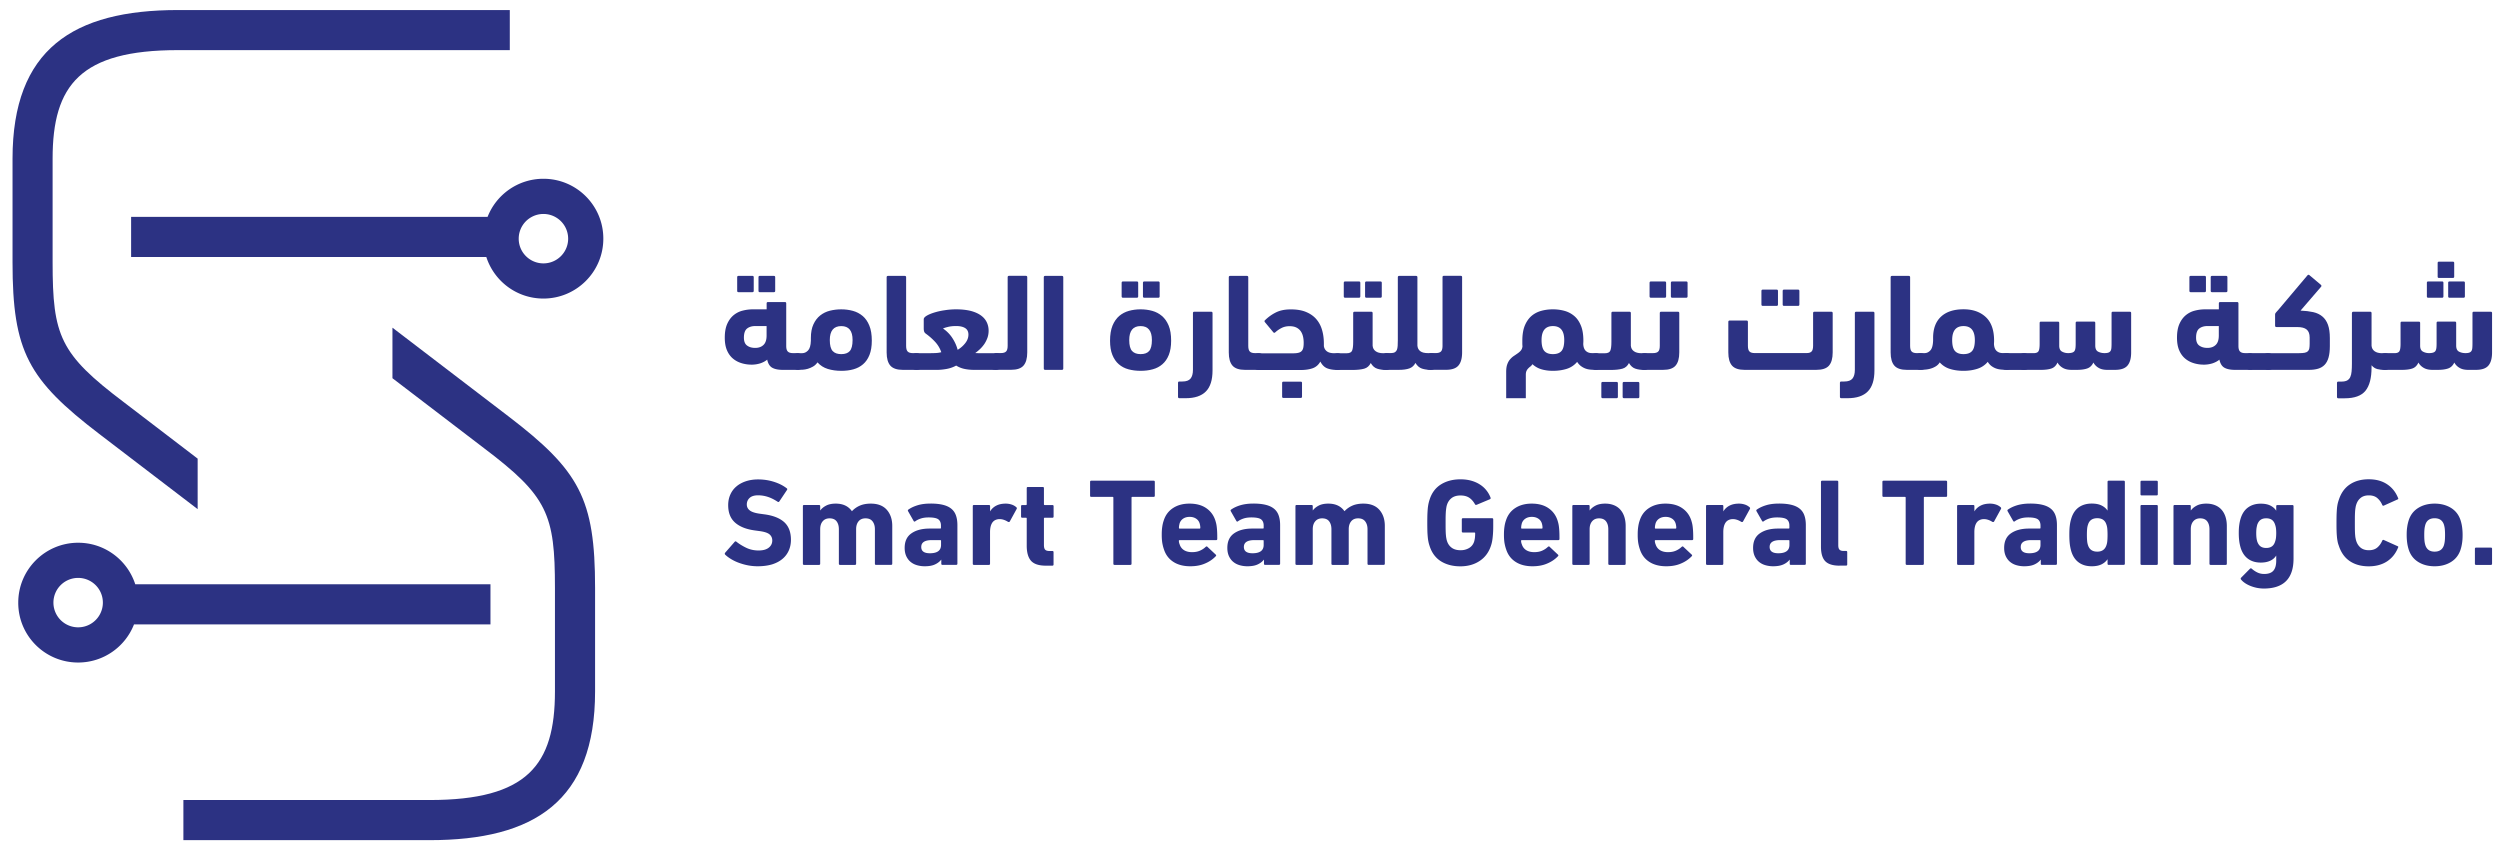 <svg xmlns="http://www.w3.org/2000/svg" width="494" height="168" fill="none"><path fill="#2C3283" fill-rule="evenodd" d="M107.387 35.325c-5.02 0-9.32 3.12-11.04 7.53h-70.44v7.93h70.19c1.54 4.76 6 8.21 11.28 8.21 6.53 0 11.84-5.3 11.84-11.83.01-6.55-5.3-11.84-11.83-11.84m0 16.72c-2.71 0-4.89-2.19-4.89-4.88a4.884 4.884 0 1 1 9.77 0c0 2.69-2.19 4.88-4.88 4.88M15.437 130.915c5.02 0 9.32-3.12 11.04-7.53h70.44v-7.93h-70.19c-1.54-4.76-6-8.21-11.28-8.21-6.53 0-11.84 5.3-11.84 11.83-.02 6.55 5.29 11.84 11.83 11.84m0-16.72c2.71 0 4.89 2.19 4.89 4.88a4.884 4.884 0 1 1-9.77 0 4.88 4.88 0 0 1 4.88-4.88" clip-rule="evenodd"/><path fill="#2C3283" fill-rule="evenodd" d="m77.557 64.755 22.87 17.48c14.06 10.75 17.16 16.28 17.16 33.93v20.48c0 21.63-11.98 29.37-32.7 29.37h-48.65v-7.93h48.65c19.29 0 24.77-6.91 24.77-21.44v-20.48c0-14.53-1.43-18.1-14.05-27.63l-18.06-13.8v-9.98zM39.057 100.605l-19.42-14.84c-14.06-10.75-17.16-16.28-17.16-33.93v-20.48c0-21.63 11.98-29.37 32.69-29.37h65.57v7.92h-65.57c-19.29 0-24.77 6.91-24.77 21.44v20.48c0 14.53 1.43 18.1 14.05 27.63l14.61 11.17z" clip-rule="evenodd"/><path fill="#2C3283" d="M151.488 61.125v-1.17q0-.27.27-.27h3.33q.27 0 .27.27v8.38c0 .55.1.92.32 1.13.21.21.54.31 1 .31h.85c.731 0 1.091.56 1.091 1.67 0 .64-.09 1.07-.26 1.3s-.45.34-.831.34h-2.84c-.89 0-1.59-.14-2.09-.42s-.83-.81-1-1.6c-.4.33-.87.57-1.39.74-.53.16-1.08.25-1.67.25-.71 0-1.391-.1-2.031-.3q-.975-.3-1.71-.93c-.49-.42-.88-.97-1.16-1.64q-.42-1.005-.42-2.46c0-1.09.16-2 .48-2.72s.74-1.29 1.26-1.72a4.5 4.5 0 0 1 1.78-.9c.66-.17 1.341-.26 2.031-.26zm-5.551-3.39q-.27 0-.27-.27v-2.68q0-.27.27-.27h2.731q.27 0 .27.27v2.68q0 .27-.27.27zm3.281 11.01c.69 0 1.24-.19 1.65-.59.41-.39.61-1.01.61-1.84v-1.89h-2.18c-.69 0-1.25.16-1.67.49q-.631.495-.631 1.8c0 .75.21 1.27.631 1.57.42.31.95.46 1.59.46m.93-11.01q-.27 0-.27-.27v-2.68q0-.27.27-.27h2.76q.27 0 .27.27v2.68q0 .27-.27.27z"/><path fill="#2C3283" d="M166.239 73.275c-.97 0-1.85-.12-2.66-.37s-1.49-.68-2.04-1.3c-.26.36-.55.64-.89.83s-.68.34-1.02.44c-.35.1-.68.16-1.01.18q-.495.03-.871.03c-.36 0-.64-.12-.82-.35q-.27-.36-.27-1.26c0-.64.09-1.08.26-1.32.17-.25.45-.37.83-.37h.791c.4 0 .77-.17 1.12-.52.34-.35.54-.99.57-1.94v-.55q0-1.605.51-2.7c.34-.73.78-1.31 1.34-1.75s1.19-.75 1.91-.93q1.08-.27 2.25-.27c.8 0 1.56.1 2.291.3s1.37.54 1.93 1.01 1 1.11 1.32 1.9c.33.79.49 1.79.49 2.99 0 1.11-.16 2.05-.46 2.81-.31.77-.73 1.38-1.27 1.84-.54.47-1.18.8-1.91 1-.741.21-1.541.3-2.391.3m0-8.84c-1.51 0-2.27.92-2.27 2.76 0 1.04.19 1.76.57 2.17s.94.61 1.69.61c.77 0 1.33-.2 1.69-.61.361-.41.551-1.13.551-2.17.01-1.84-.741-2.76-2.231-2.76M175.2 54.785q0-.27.27-.27h3.31q.27 0 .27.27v13.55c0 .55.1.92.31 1.13s.54.31 1 .31h.74c.36 0 .64.13.82.4.18.26.27.71.27 1.33 0 .65-.09 1.08-.26 1.28s-.45.3-.83.3h-2.7c-1.15 0-1.97-.28-2.46-.83-.49-.56-.74-1.42-.74-2.61z"/><path fill="#2C3283" d="M188.932 61.125c1.11 0 2.07.11 2.88.31.81.21 1.48.51 2.01.89s.91.83 1.16 1.35.37 1.08.37 1.68c0 .49-.08.96-.23 1.39-.16.44-.36.84-.61 1.22-.26.37-.54.71-.86 1.01s-.63.56-.94.78c.2.02.4.03.61.03h3.51c.36 0 .63.12.79.37.17.25.25.66.25 1.24 0 .67-.1 1.12-.29 1.35s-.44.34-.75.34h-4.34c-.66 0-1.28-.06-1.87-.18s-1.15-.34-1.68-.67c-.601.33-1.241.55-1.911.67q-1.02.18-1.8.18h-4.12c-.36 0-.63-.1-.79-.3-.17-.2-.25-.63-.25-1.28 0-.51.07-.92.2-1.24.14-.32.42-.48.83-.48h2.87c.31 0 .64-.01 1-.03.35-.02.7-.07 1.03-.16-.26-.77-.67-1.45-1.23-2.06-.57-.61-1.19-1.15-1.86-1.63a.78.78 0 0 1-.3-.4c-.05-.15-.08-.37-.08-.64v-1.77c0-.24.19-.47.57-.7s.88-.44 1.49-.63 1.3-.35 2.06-.46c.75-.12 1.52-.18 2.281-.18m.3 8c.6-.36 1.11-.81 1.52-1.34s.61-1.08.61-1.67-.22-1.01-.64-1.28-1.02-.41-1.79-.41c-.621 0-1.171.06-1.641.18s-.79.22-.95.31c.75.51 1.37 1.14 1.86 1.9.491.76.831 1.53 1.031 2.31"/><path fill="#2C3283" d="M196.832 73.085c-.36 0-.64-.06-.82-.19s-.27-.38-.27-.77c0-.22.02-.46.07-.74.05-.27.11-.53.19-.77q.12-.36.33-.6c.14-.16.31-.25.51-.25h.96c.45 0 .79-.1 1-.31s.31-.59.31-1.13v-13.55q0-.27.27-.27h3.33q.27 0 .27.27v14.86c0 1.18-.25 2.05-.74 2.61s-1.31.83-2.46.83h-2.95zM210.103 72.815q0 .27-.27.27h-3.31q-.27 0-.27-.27v-18.03q0-.27.27-.27h3.31q.27 0 .27.27zM225.375 73.275c-.86 0-1.65-.1-2.39-.3s-1.37-.53-1.91-1c-.54-.46-.96-1.08-1.27-1.84s-.461-1.7-.461-2.81c0-1.2.17-2.2.491-2.99.33-.79.77-1.42 1.32-1.9.56-.47 1.2-.81 1.93-1.01s1.49-.3 2.29-.3 1.57.1 2.3.3 1.37.54 1.92 1.01c.561.47 1.001 1.11 1.331 1.9s.49 1.79.49 2.99c0 1.11-.16 2.05-.46 2.81-.31.77-.73 1.38-1.271 1.84-.54.47-1.17.8-1.91 1-.75.21-1.54.3-2.4.3m-3.47-14.44q-.27 0-.27-.27v-2.68q0-.27.27-.27h2.73q.27 0 .27.27v2.68q0 .27-.27.27zm3.47 5.6c-1.49 0-2.24.92-2.24 2.76 0 1.04.19 1.76.57 2.17s.94.61 1.67.61c.77 0 1.33-.2 1.69-.61s.55-1.13.55-2.17c0-1.84-.75-2.76-2.24-2.76m.74-5.6q-.27 0-.27-.27v-2.68q0-.27.27-.27h2.76q.27 0 .27.27v2.68q0 .27-.27.27zM233.046 78.685q-.27 0-.27-.27v-2.76q0-.27.27-.27h.6c.75 0 1.28-.19 1.6-.57s.48-.97.48-1.75v-11.2q0-.27.27-.27h3.33q.27 0 .27.27v11.33c0 1.88-.43 3.26-1.31 4.15-.87.89-2.2 1.34-3.99 1.34zM242.807 54.785q0-.27.27-.27h3.31q.27 0 .27.27v13.55c0 .55.1.92.31 1.13s.54.31 1 .31h.74c.36 0 .64.13.82.4.18.26.27.71.27 1.33 0 .65-.09 1.08-.26 1.28s-.45.3-.83.3h-2.7c-1.15 0-1.97-.28-2.46-.83-.49-.56-.74-1.42-.74-2.61z"/><path fill="#2C3283" d="M249.927 63.315a8.4 8.4 0 0 1 2.171-1.57c.81-.41 1.8-.61 2.96-.61 1.2 0 2.22.17 3.04.52.83.35 1.5.82 2.02 1.43.521.61.901 1.33 1.131 2.16.24.83.35 1.72.35 2.69v.44c.06.44.25.78.59 1.04s.82.38 1.46.38h.63c.36 0 .64.13.82.38.18.26.27.67.27 1.26 0 1.11-.36 1.67-1.09 1.67-.77 0-1.43-.1-1.99-.31s-1.03-.66-1.39-1.35c-.36.66-.881 1.1-1.541 1.33-.67.23-1.45.34-2.36.34h-8.301c-.36 0-.64-.12-.82-.37s-.27-.66-.27-1.24.08-1.01.25-1.28.45-.41.85-.41h6.771c.44 0 .79-.03 1.07-.1.27-.06.49-.17.64-.33.16-.15.26-.36.33-.63.06-.26.09-.6.09-1 0-.45-.04-.88-.14-1.28-.09-.4-.25-.75-.46-1.05a2.3 2.3 0 0 0-.86-.71c-.35-.17-.8-.26-1.32-.26-.58 0-1.1.11-1.56.34s-.87.51-1.26.86c-.13.13-.26.14-.38.03l-1.611-1.94c-.17-.19-.2-.33-.09-.43m3.691 15.32q-.27 0-.27-.27v-2.68q0-.27.27-.27h3.39q.27 0 .27.27v2.68q0 .27-.27.27z"/><path fill="#2C3283" d="M267.389 61.865q0-.27.27-.27h3.301q.27 0 .27.27v6.45c.04.46.23.82.59 1.08.35.26.85.4 1.49.4h.63c.36 0 .64.13.82.38.18.26.27.67.27 1.26 0 1.11-.36 1.67-1.09 1.67-.69 0-1.29-.08-1.8-.25-.51-.16-.94-.54-1.28-1.12-.29.58-.721.96-1.301 1.12-.57.16-1.36.25-2.36.25h-2.81c-.36 0-.64-.11-.82-.34s-.27-.65-.27-1.27.09-1.06.26-1.31c.17-.26.45-.38.83-.38h1.69c.58 0 .95-.17 1.09-.51.15-.34.22-.91.22-1.73zm-1.59-3.03q-.27 0-.27-.27v-2.68q0-.27.27-.27h2.73q.27 0 .27.27v2.68q0 .27-.27.27zm4.21 0q-.27 0-.27-.27v-2.68q0-.27.27-.27h2.761q.27 0 .27.27v2.68q0 .27-.27.27z"/><path fill="#2C3283" d="M276.21 54.785q0-.27.27-.27h3.33q.27 0 .27.27v13.52c.04.47.23.84.57 1.09.341.26.851.38 1.501.38h.63c.36 0 .64.13.82.38.18.26.27.67.27 1.26 0 1.11-.36 1.67-1.09 1.67-.69 0-1.29-.08-1.8-.25-.511-.17-.941-.54-1.291-1.12-.27.53-.67.89-1.19 1.08s-1.22.29-2.12.29h-2.46c-.36 0-.64-.06-.82-.19s-.27-.38-.27-.77c0-.22.02-.46.07-.74.05-.27.11-.53.19-.77q.12-.36.33-.6c.14-.16.31-.25.51-.25h.96c.31 0 .55-.05.74-.16.18-.11.31-.27.4-.48q.12-.315.15-.78c.02-.31.03-.66.03-1.07z"/><path fill="#2C3283" d="M282.761 73.085c-.36 0-.64-.06-.82-.19s-.27-.38-.27-.77c0-.22.02-.46.07-.74.05-.27.11-.53.19-.77q.12-.36.33-.6c.14-.16.31-.25.51-.25h.96c.45 0 .79-.1 1-.31s.31-.59.31-1.13v-13.55q0-.27.27-.27h3.33q.27 0 .27.27v14.86c0 1.18-.25 2.05-.74 2.61s-1.31.83-2.46.83h-2.95zM306.853 73.275q-1.23 0-2.25-.3c-.68-.2-1.28-.54-1.79-1.01-.13.2-.26.35-.41.46s-.29.23-.42.37c-.14.14-.25.3-.34.49s-.141.45-.141.78v4.62h-3.88v-5.19c0-.62.07-1.12.22-1.52.14-.39.33-.72.56-.98s.47-.48.74-.66c.26-.17.52-.35.76-.52q.375-.255.63-.57c.17-.21.28-.49.31-.83-.02-.16-.03-.34-.03-.52v-.57c0-1.2.17-2.2.49-2.99.331-.79.771-1.42 1.321-1.9.55-.47 1.2-.81 1.93-1.01s1.49-.3 2.29-.3 1.57.1 2.29.3c.73.2 1.37.54 1.93 1.01s1.001 1.11 1.321 1.9c.33.79.49 1.79.49 2.99 0 .13 0 .25-.01.37s-.01.23-.01.34c.04.6.21 1.04.52 1.32s.7.42 1.18.42h.77c.36 0 .64.13.82.38.18.26.27.67.27 1.26 0 1.11-.36 1.67-1.09 1.67-.33 0-.66-.01-1-.04s-.67-.09-.98-.2c-.32-.11-.62-.27-.91-.48s-.56-.5-.791-.86a4.36 4.36 0 0 1-2.06 1.38c-.84.26-1.74.39-2.73.39m0-8.84c-1.49 0-2.24.92-2.24 2.76 0 1.04.19 1.76.56 2.17s.93.61 1.68.61c.77 0 1.33-.2 1.69-.61s.55-1.13.55-2.17c0-1.84-.74-2.76-2.24-2.76"/><path fill="#2C3283" d="M318.414 61.865q0-.27.27-.27h3.301q.27 0 .27.27v6.45c.04.46.23.82.59 1.08.35.26.85.4 1.49.4h.63c.36 0 .64.13.82.38.18.26.27.67.27 1.26 0 1.11-.36 1.67-1.09 1.67-.69 0-1.29-.08-1.8-.25-.51-.16-.94-.54-1.281-1.12-.29.58-.72.96-1.3 1.12-.57.16-1.36.25-2.36.25h-2.81c-.36 0-.64-.11-.82-.34s-.27-.65-.27-1.27.09-1.06.26-1.31c.17-.26.45-.38.83-.38h1.69c.58 0 .95-.17 1.09-.51.15-.34.22-.91.22-1.73zm-1.72 16.82q-.27 0-.27-.27v-2.68q0-.27.27-.27h2.73q.27 0 .27.27v2.68q0 .27-.27.27zm4.21 0q-.27 0-.27-.27v-2.68q0-.27.27-.27h2.761q.27 0 .27.27v2.68q0 .27-.27.27z"/><path fill="#2C3283" d="M324.975 73.085c-.36 0-.64-.11-.82-.34s-.27-.63-.27-1.22c0-1.16.36-1.75 1.09-1.75h1.69c.45 0 .79-.1 1-.31s.31-.59.31-1.13v-6.47q0-.27.27-.27h3.31q.27 0 .27.27v7.78c0 1.18-.25 2.05-.74 2.61s-1.31.83-2.46.83zm1.25-14.25q-.27 0-.27-.27v-2.68q0-.27.27-.27h2.73q.27 0 .27.27v2.68q0 .27-.27.27zm4.21 0q-.27 0-.27-.27v-2.68q0-.27.27-.27h2.76q.27 0 .27.27v2.68q0 .27-.27.27zM357.958 69.465c.21-.21.31-.59.31-1.13v-6.47q0-.27.27-.27h3.33q.27 0 .27.27v7.78c0 1.18-.25 2.05-.74 2.61s-1.33.83-2.51.83h-14.171c-1.15 0-1.97-.28-2.461-.83-.49-.56-.74-1.42-.74-2.61v-6.04q0-.27.27-.27h3.331q.27 0 .27.27v4.72c0 .55.1.92.31 1.13s.54.31 1 .31h10.221c.49.02.83-.09 1.04-.3m-9.631-9.02q-.27 0-.27-.27v-2.68q0-.27.27-.27h2.73q.27 0 .27.27v2.68q0 .27-.27.27zm4.2 0q-.27 0-.27-.27v-2.68q0-.27.27-.27h2.761q.27 0 .27.27v2.68q0 .27-.27.27zM363.839 78.685q-.27 0-.27-.27v-2.76q0-.27.27-.27h.6c.75 0 1.28-.19 1.6-.57s.48-.97.48-1.75v-11.2q0-.27.27-.27h3.33q.27 0 .27.27v11.33c0 1.88-.43 3.26-1.31 4.15-.87.89-2.2 1.34-3.99 1.34zM373.59 54.785q0-.27.27-.27h3.31q.27 0 .27.27v13.55c0 .55.1.92.31 1.13s.54.31 1 .31h.74c.36 0 .64.13.82.4.18.26.27.71.27 1.33 0 .65-.09 1.08-.26 1.28s-.45.3-.83.3h-2.7c-1.15 0-1.97-.28-2.46-.83-.49-.56-.74-1.42-.74-2.61z"/><path fill="#2C3283" d="M387.991 73.275c-.97 0-1.85-.12-2.66-.37a4.4 4.4 0 0 1-2.041-1.3c-.2.33-.46.59-.79.79s-.67.35-1.03.45c-.35.1-.7.16-1.05.19-.34.03-.66.04-.93.04-.36 0-.64-.12-.82-.35q-.27-.36-.27-1.26c0-.62.08-1.06.25-1.31.17-.26.45-.38.85-.38h.79c.42 0 .8-.17 1.13-.52.34-.35.52-.99.56-1.94v-.55c0-1.82.52-3.22 1.561-4.19s2.52-1.46 4.45-1.46c1.84 0 3.3.51 4.4 1.54s1.641 2.58 1.641 4.66c0 .13 0 .25-.01.37s-.01.23-.01.34c.04.6.21 1.04.52 1.32s.7.42 1.18.42h.79c.36 0 .64.13.82.38.18.26.27.67.27 1.26 0 1.11-.36 1.67-1.09 1.67-.33 0-.67-.01-1.01-.04-.35-.03-.68-.09-1.01-.2q-.495-.165-.931-.48c-.29-.21-.55-.5-.77-.86-.54.65-1.23 1.12-2.06 1.38-.85.27-1.75.4-2.73.4m0-8.84c-1.49 0-2.24.92-2.24 2.76 0 1.04.19 1.76.56 2.17s.93.61 1.68.61c.77 0 1.33-.2 1.69-.61s.55-1.13.55-2.17c-.01-1.84-.75-2.76-2.24-2.76"/><path fill="#2C3283" d="M396.452 73.085c-.36 0-.62-.1-.78-.31s-.23-.61-.23-1.21c0-.64.07-1.09.22-1.37.15-.27.41-.41.79-.41h3.52c.36 0 .64.13.82.4.18.26.27.7.27 1.3 0 .67-.09 1.11-.26 1.31s-.45.3-.83.3h-3.52z"/><path fill="#2C3283" d="M409.353 73.085c-.71 0-1.29-.13-1.75-.4-.45-.26-.8-.61-1.04-1.05-.26.58-.64.97-1.15 1.16s-1.231.29-2.161.29h-3.28c-.36 0-.64-.1-.82-.31s-.27-.61-.27-1.21c0-.64.09-1.09.26-1.37.17-.27.45-.41.83-.41h1.83c.53 0 .86-.13 1.01-.4.15-.26.22-.75.22-1.46v-4.1q0-.27.27-.27h3.331q.27 0 .27.27v4.48c0 .58.18.97.55 1.17.36.2.77.3 1.2.3.34 0 .62-.04.83-.11q.315-.105.45-.33c.09-.15.15-.34.18-.59s.04-.55.04-.92v-4.01q0-.27.27-.27h3.33q.27 0 .27.27v4.45c0 .62.18 1.02.561 1.22.37.19.8.29 1.27.29.34 0 .61-.04.79-.11s.32-.19.41-.34.14-.35.16-.6.03-.55.03-.91v-5.95q0-.27.27-.27h3.33q.27 0 .27.27v7.78c0 1.18-.25 2.05-.74 2.61s-1.31.83-2.46.83h-1.5c-.71 0-1.29-.13-1.73-.4a2.66 2.66 0 0 1-1.031-1.05c-.26.56-.64.95-1.16 1.15s-1.23.3-2.12.3zM438.446 61.125v-1.17q0-.27.27-.27h3.33q.27 0 .27.27v8.38c0 .55.1.92.32 1.13.21.21.54.31 1 .31h.85c.731 0 1.091.56 1.091 1.67 0 .64-.09 1.07-.26 1.3s-.451.34-.831.34h-2.84c-.89 0-1.59-.14-2.09-.42s-.83-.81-1-1.6c-.4.33-.87.57-1.39.74-.53.16-1.08.25-1.67.25-.71 0-1.391-.1-2.031-.3q-.975-.3-1.71-.93c-.49-.42-.88-.97-1.16-1.64q-.42-1.005-.42-2.46c0-1.09.16-2 .48-2.72s.74-1.29 1.26-1.72a4.5 4.5 0 0 1 1.78-.9c.66-.17 1.341-.26 2.031-.26zm-5.551-3.39q-.27 0-.27-.27v-2.68q0-.27.27-.27h2.731q.27 0 .27.27v2.68q0 .27-.27.27zm3.281 11.01c.69 0 1.24-.19 1.65-.59.41-.39.61-1.01.61-1.84v-1.89h-2.19c-.69 0-1.25.16-1.671.49q-.63.495-.63 1.8c0 .75.21 1.27.63 1.57.431.31.961.46 1.601.46m.93-11.01q-.27 0-.27-.27v-2.68q0-.27.27-.27h2.76q.27 0 .27.27v2.68q0 .27-.27.27z"/><path fill="#2C3283" d="M444.696 73.085c-.36 0-.62-.1-.78-.31s-.23-.61-.23-1.21c0-.64.07-1.09.22-1.37.15-.27.41-.41.79-.41h3.52c.36 0 .64.13.82.4.18.26.27.7.27 1.3 0 .67-.09 1.11-.26 1.31s-.45.3-.83.3h-3.52z"/><path fill="#2C3283" d="M454.587 61.375c.941.04 1.781.14 2.501.3s1.32.45 1.81.86q.735.615 1.11 1.65c.25.69.37 1.57.37 2.62v1.61c0 .89-.09 1.64-.26 2.24s-.43 1.08-.77 1.43c-.34.36-.77.61-1.29.77-.52.15-1.12.23-1.81.23h-8.031c-.36 0-.64-.13-.82-.38s-.27-.71-.27-1.37c0-.62.09-1.03.26-1.24s.45-.31.83-.31h6.12c.44 0 .79-.03 1.061-.08s.48-.15.63-.29.24-.32.29-.56c.04-.24.07-.54.07-.9v-1.26c0-.73-.2-1.26-.59-1.58-.391-.33-1.021-.49-1.871-.49h-4.1q-.27 0-.27-.27v-2.24c0-.13.07-.27.22-.42s.27-.3.38-.42l5.791-6.86c.11-.13.23-.16.35-.08l2.27 1.91c.15.11.18.24.11.38zM464.748 61.865q0-.27.27-.27h3.331q.27 0 .27.27v6.45c.04.46.23.82.59 1.08.35.26.85.4 1.49.4h.6c.36 0 .64.13.82.38.18.26.27.67.27 1.26 0 1.11-.36 1.67-1.09 1.67q-.9 0-1.56-.18c-.43-.12-.81-.37-1.12-.75v.44c0 2.08-.4 3.61-1.2 4.6s-2.17 1.49-4.101 1.49h-1.26q-.27 0-.27-.27v-2.76q0-.27.27-.27h.6c.49 0 .87-.08 1.15-.23.27-.16.48-.38.61-.68.14-.3.22-.67.26-1.11q.06-.66.06-1.5v-10.02z"/><path fill="#2C3283" d="M480.67 73.085c-.71 0-1.29-.13-1.75-.4-.45-.26-.8-.61-1.04-1.05-.26.58-.64.97-1.15 1.16s-1.23.29-2.161.29h-3.28c-.36 0-.64-.1-.82-.31s-.27-.61-.27-1.21c0-.64.09-1.09.26-1.37.17-.27.45-.41.83-.41h1.83c.53 0 .86-.13 1.01-.4.15-.26.22-.75.22-1.46v-4.1q0-.27.27-.27h3.331q.27 0 .27.27v4.48c0 .58.18.97.55 1.17.36.2.77.3 1.2.3.34 0 .62-.04.83-.11q.315-.105.45-.33c.09-.15.15-.34.18-.59s.04-.55.04-.92v-4.01q0-.27.27-.27h3.33q.27 0 .27.27v4.45c0 .62.18 1.02.561 1.22.37.19.8.29 1.27.29.34 0 .61-.04.79-.11s.32-.19.41-.34.14-.35.16-.6.03-.55.03-.91v-5.95q0-.27.27-.27h3.33q.27 0 .27.27v7.78c0 1.18-.25 2.05-.74 2.61s-1.31.83-2.46.83h-1.5c-.71 0-1.29-.13-1.73-.4a2.66 2.66 0 0 1-1.031-1.05c-.26.56-.64.95-1.16 1.15s-1.23.3-2.12.3zm-.85-14.25q-.27 0-.27-.27v-2.68q0-.27.27-.27h2.73q.27 0 .27.27v2.68q0 .27-.27.27zm2.13-3.91q-.27 0-.27-.27v-2.68q0-.27.27-.27h2.73q.27 0 .27.27v2.68q0 .27-.27.27zm2.08 3.91q-.27 0-.27-.27v-2.68q0-.27.27-.27h2.761q.27 0 .27.27v2.68q0 .27-.27.27zM149.731 111.895q-.975 0-1.92-.18c-.63-.12-1.22-.29-1.77-.49-.56-.2-1.06-.44-1.53-.72s-.86-.57-1.19-.88c-.13-.13-.14-.27-.02-.42l1.86-2.13c.1-.13.22-.14.37-.02.55.44 1.2.84 1.93 1.19s1.54.53 2.42.53 1.55-.18 2.02-.55.7-.84.7-1.43q0-.735-.54-1.2c-.36-.31-1.04-.53-2.03-.66l-.88-.12c-1.7-.23-3-.75-3.9-1.55-.91-.81-1.36-1.95-1.36-3.44 0-.77.14-1.46.42-2.09s.67-1.16 1.19-1.6c.51-.44 1.13-.78 1.86-1.03.72-.24 1.54-.37 2.43-.37 1.11 0 2.15.16 3.13.47s1.82.73 2.52 1.27c.15.1.16.22.05.37l-1.49 2.23c-.1.13-.21.16-.34.07-.64-.42-1.27-.74-1.9-.95s-1.29-.32-1.97-.32c-.73 0-1.29.17-1.66.51s-.56.78-.56 1.3c0 .47.19.87.58 1.17.38.31 1.06.53 2.02.66l.88.12c1.73.23 3.03.75 3.92 1.55.88.81 1.32 1.97 1.32 3.49 0 .75-.14 1.45-.42 2.09s-.69 1.2-1.24 1.66c-.55.47-1.23.83-2.04 1.09-.84.25-1.79.38-2.86.38M173.121 111.625q-.24 0-.24-.24v-6.8c0-.65-.16-1.17-.47-1.57s-.77-.59-1.4-.59c-.59 0-1.04.2-1.36.59s-.48.91-.48 1.57v6.8q0 .24-.24.24h-2.93q-.24 0-.24-.24v-6.8c0-.65-.15-1.17-.45-1.57-.3-.39-.76-.59-1.38-.59-.59 0-1.04.2-1.37.59s-.49.91-.49 1.57v6.8q0 .24-.24.24h-2.94q-.24 0-.24-.24v-11.36q0-.24.24-.24h2.94q.24 0 .24.24v.83h.02c.28-.38.66-.69 1.16-.95s1.13-.39 1.9-.39c1.42 0 2.48.5 3.18 1.49h.02c.44-.47.96-.84 1.57-1.1.6-.26 1.32-.39 2.15-.39 1.39 0 2.44.41 3.16 1.22q1.08 1.23 1.08 3.18v7.46q0 .24-.24.24h-2.95zM186.241 111.625q-.24 0-.24-.24v-.78h-.03c-.31.39-.73.71-1.25.94-.52.24-1.19.35-2.01.35-.52 0-1.02-.07-1.51-.21-.48-.14-.9-.35-1.26-.65-.36-.29-.64-.67-.86-1.13-.21-.46-.32-1-.32-1.64 0-1.3.45-2.27 1.36-2.89.9-.62 2.09-.93 3.56-.93h2.1q.15 0 .15-.15v-.44c0-.55-.17-.96-.5-1.22q-.51-.39-1.92-.39c-.6 0-1.12.07-1.57.22q-.66.225-1.08.54c-.13.1-.24.08-.32-.05l-1.1-1.93c-.08-.15-.06-.26.07-.34.51-.36 1.12-.64 1.85-.86s1.58-.32 2.56-.32c.96 0 1.78.09 2.45.26s1.21.43 1.63.78.72.8.9 1.33c.19.54.28 1.17.28 1.91v7.59q0 .24-.24.24h-2.7zm-2.49-2.3c1.47 0 2.2-.55 2.2-1.64v-.81q0-.15-.15-.15h-1.66q-2.1 0-2.1 1.35c-.01.83.56 1.25 1.71 1.25M192.461 111.625q-.24 0-.24-.24v-11.36q0-.24.24-.24h2.94q.24 0 .24.24v1h.02q.42-.705 1.2-1.11c.52-.27 1.15-.4 1.88-.4q.585 0 1.14.18c.37.12.68.3.94.53.11.1.14.21.07.34l-1.37 2.5c-.08.1-.2.11-.34.05q-.885-.555-1.71-.54c-.64.03-1.1.27-1.4.71-.29.44-.44 1.06-.44 1.86v6.24q0 .24-.24.24zM206.651 111.775c-1.37 0-2.34-.32-2.91-.95-.57-.64-.86-1.63-.86-2.99v-5.38q0-.15-.15-.15h-.73q-.24 0-.24-.24v-2.03q0-.24.24-.24h.73q.15 0 .15-.15v-3.18c0-.16.08-.24.25-.24h2.91q.24 0 .24.24v3.18q0 .15.15.15h1.52q.24 0 .24.24v2.03q0 .24-.24.24h-1.52q-.15 0-.15.15v5.24c0 .44.08.75.24.92s.44.26.83.26h.59q.24 0 .24.24v2.42q0 .24-.24.24zM220.241 111.625q-.24 0-.24-.24v-13.05q0-.15-.15-.15h-4.21q-.24 0-.24-.24v-2.72q0-.24.24-.24h12.31q.24 0 .24.24v2.72q0 .24-.24.24h-4.21q-.15 0-.15.15v13.05q0 .24-.24.24zM235.221 111.895c-1.35 0-2.48-.29-3.38-.88s-1.52-1.42-1.86-2.5c-.13-.37-.23-.78-.31-1.22-.07-.44-.11-.97-.11-1.59s.03-1.15.1-1.6c.06-.45.16-.86.29-1.24.34-1.08.96-1.9 1.85-2.48q1.335-.87 3.24-.87c1.32 0 2.42.29 3.29.88s1.48 1.4 1.82 2.45c.06.2.12.4.17.62q.075.33.12.75c.03.28.06.6.07.97.02.37.02.8.02 1.31q0 .24-.27.24h-7.17q-.15 0-.15.15c.02.24.06.47.15.66.16.52.46.91.88 1.17s.95.39 1.57.39c.59 0 1.1-.09 1.54-.28s.83-.44 1.17-.77c.15-.11.26-.11.34 0l1.62 1.52c.13.11.14.23.02.34-.57.6-1.28 1.09-2.13 1.44-.82.36-1.79.54-2.88.54m1.81-7.44q.15 0 .15-.15c0-.18-.01-.34-.04-.48-.02-.14-.05-.27-.09-.4-.13-.41-.37-.73-.72-.95-.35-.23-.77-.34-1.26-.34s-.91.11-1.26.34-.59.55-.72.95c-.03.13-.06.26-.09.4-.02.14-.04.3-.04.48q0 .15.15.15zM250.001 111.625q-.24 0-.24-.24v-.78h-.03c-.31.39-.73.71-1.25.94-.52.24-1.19.35-2.01.35-.52 0-1.02-.07-1.51-.21-.48-.14-.9-.35-1.26-.65-.36-.29-.64-.67-.86-1.13-.21-.46-.32-1-.32-1.64 0-1.3.45-2.27 1.36-2.89.9-.62 2.09-.93 3.56-.93h2.11q.15 0 .15-.15v-.44c0-.55-.17-.96-.5-1.22q-.51-.39-1.92-.39c-.6 0-1.12.07-1.57.22q-.66.225-1.08.54c-.13.1-.24.08-.32-.05l-1.1-1.93c-.08-.15-.06-.26.07-.34.51-.36 1.12-.64 1.85-.86.73-.21 1.58-.32 2.56-.32.96 0 1.78.09 2.45.26s1.21.43 1.63.78.72.8.9 1.33c.19.54.28 1.17.28 1.91v7.59q0 .24-.24.24h-2.71zm-2.5-2.3c1.47 0 2.2-.55 2.2-1.64v-.81q0-.15-.15-.15h-1.66q-2.1 0-2.1 1.35c0 .83.57 1.25 1.71 1.25M270.461 111.625q-.24 0-.24-.24v-6.8c0-.65-.16-1.17-.47-1.57s-.77-.59-1.4-.59c-.59 0-1.04.2-1.36.59s-.48.91-.48 1.57v6.8q0 .24-.24.24h-2.94q-.24 0-.24-.24v-6.8c0-.65-.15-1.17-.45-1.57-.3-.39-.76-.59-1.38-.59-.59 0-1.04.2-1.37.59s-.49.91-.49 1.57v6.8q0 .24-.24.24h-2.94q-.24 0-.24-.24v-11.36q0-.24.24-.24h2.94q.24 0 .24.24v.83h.02c.28-.38.66-.69 1.16-.95s1.13-.39 1.9-.39c1.42 0 2.48.5 3.18 1.49h.02c.44-.47.96-.84 1.57-1.1.6-.26 1.32-.39 2.15-.39 1.39 0 2.44.41 3.16 1.22q1.08 1.23 1.08 3.18v7.46q0 .24-.24.24h-2.94zM282.481 107.855c-.1-.29-.18-.58-.23-.86-.06-.28-.1-.59-.13-.93s-.06-.73-.07-1.17-.02-.97-.02-1.59.01-1.15.02-1.59c.02-.44.04-.83.07-1.17s.08-.65.13-.93c.06-.28.13-.56.23-.86.42-1.35 1.18-2.37 2.26-3.04s2.37-1 3.85-1q1.17 0 2.13.27c.64.18 1.2.43 1.7.75s.92.69 1.27 1.13c.35.43.62.9.82 1.41.08.16.05.29-.1.37l-2.62 1.1c-.18.05-.29.01-.34-.12-.33-.57-.71-1-1.16-1.29s-1.02-.43-1.7-.43c-.72 0-1.3.17-1.74.5-.44.34-.75.79-.93 1.36-.05.15-.09.31-.12.5q-.045.285-.09.69c-.02.27-.04.59-.05.98-.01.38-.01.84-.01 1.38s0 1 .01 1.4c.01.39.02.72.05.99.02.27.05.5.09.68.03.19.07.35.12.5.18.57.49 1.02.94 1.35s1.04.49 1.77.49c.62 0 1.17-.15 1.66-.44s.82-.72 1-1.27c.06-.21.11-.45.15-.71.03-.26.05-.57.05-.93q0-.15-.15-.15h-2.25q-.24 0-.24-.24v-2.35q0-.24.24-.24h5.73q.24 0 .24.24v1.37c0 .73-.03 1.43-.1 2.08-.06.65-.17 1.21-.32 1.66-.42 1.34-1.17 2.37-2.24 3.08-1.07.72-2.35 1.08-3.83 1.08s-2.77-.33-3.85-1c-1.07-.68-1.82-1.7-2.24-3.05M302.841 111.895c-1.35 0-2.48-.29-3.38-.88s-1.52-1.42-1.86-2.5c-.13-.37-.23-.78-.31-1.22-.07-.44-.11-.97-.11-1.59s.03-1.15.1-1.6c.06-.45.16-.86.29-1.24.34-1.08.96-1.9 1.85-2.48q1.335-.87 3.24-.87c1.32 0 2.42.29 3.29.88s1.48 1.4 1.82 2.45c.06.2.12.4.17.62q.075.33.12.75c.03.28.06.6.07.97.02.37.02.8.02 1.31q0 .24-.27.24h-7.17q-.15 0-.15.15c.02.24.06.47.15.66.16.52.46.91.88 1.17s.95.39 1.57.39c.59 0 1.1-.09 1.54-.28s.83-.44 1.17-.77c.15-.11.26-.11.34 0l1.62 1.52c.13.11.14.23.02.34-.57.6-1.28 1.09-2.13 1.44-.82.36-1.79.54-2.88.54m1.81-7.44q.15 0 .15-.15c0-.18-.01-.34-.04-.48-.02-.14-.05-.27-.09-.4-.13-.41-.37-.73-.72-.95-.35-.23-.77-.34-1.26-.34s-.91.11-1.26.34-.59.55-.72.95c-.03.13-.06.26-.09.4-.02.14-.04.3-.04.48q0 .15.15.15zM318.041 111.625q-.24 0-.24-.24v-6.8c0-.65-.15-1.17-.45-1.57-.3-.39-.76-.59-1.38-.59-.59 0-1.04.2-1.37.59s-.49.91-.49 1.57v6.8q0 .24-.24.24h-2.94q-.24 0-.24-.24v-11.36q0-.24.24-.24h2.94q.24 0 .24.24v.83h.02c.28-.38.66-.69 1.16-.95s1.13-.39 1.9-.39c.65 0 1.23.11 1.74.32s.93.51 1.27.9.6.86.77 1.4.26 1.13.26 1.79v7.46q0 .24-.24.24zM329.271 111.895c-1.35 0-2.48-.29-3.38-.88s-1.52-1.42-1.86-2.5c-.13-.37-.23-.78-.31-1.22-.07-.44-.11-.97-.11-1.59s.03-1.15.1-1.6c.06-.45.16-.86.29-1.24.34-1.08.96-1.9 1.85-2.48q1.335-.87 3.24-.87c1.32 0 2.42.29 3.29.88s1.48 1.4 1.82 2.45c.06.2.12.4.17.62q.075.33.12.75c.03.28.06.6.07.97.02.37.02.8.02 1.31q0 .24-.27.24h-7.17q-.15 0-.15.15c.02.24.06.47.15.66.16.52.46.91.88 1.17s.95.39 1.57.39c.59 0 1.1-.09 1.54-.28s.83-.44 1.17-.77c.15-.11.26-.11.34 0l1.62 1.52c.13.11.14.23.02.34-.57.6-1.28 1.09-2.13 1.44-.82.36-1.79.54-2.88.54m1.81-7.44q.15 0 .15-.15c0-.18-.01-.34-.04-.48-.02-.14-.05-.27-.09-.4-.13-.41-.37-.73-.72-.95-.35-.23-.77-.34-1.26-.34s-.91.11-1.26.34-.59.55-.72.95c-.03.13-.06.26-.09.4-.02.14-.04.3-.04.48q0 .15.15.15zM337.351 111.625q-.24 0-.24-.24v-11.36q0-.24.24-.24h2.94q.24 0 .24.24v1h.02q.42-.705 1.2-1.11c.52-.27 1.15-.4 1.88-.4q.585 0 1.14.18c.37.12.68.3.94.53.11.1.14.21.07.34l-1.37 2.5c-.08.1-.2.11-.34.05q-.885-.555-1.71-.54c-.64.03-1.1.27-1.4.71-.29.44-.44 1.06-.44 1.86v6.24q0 .24-.24.24zM353.891 111.625q-.24 0-.24-.24v-.78h-.03c-.31.39-.73.71-1.25.94s-1.19.35-2.01.35c-.52 0-1.02-.07-1.51-.21-.48-.14-.9-.35-1.26-.65-.36-.29-.64-.67-.86-1.13-.21-.46-.32-1-.32-1.64 0-1.3.45-2.27 1.36-2.89.9-.62 2.09-.93 3.56-.93h2.1q.15 0 .15-.15v-.44c0-.55-.17-.96-.5-1.22q-.51-.39-1.92-.39c-.6 0-1.12.07-1.57.22q-.66.225-1.08.54c-.13.1-.24.08-.32-.05l-1.1-1.93c-.08-.15-.06-.26.07-.34.51-.36 1.12-.64 1.85-.86s1.58-.32 2.56-.32c.96 0 1.78.09 2.45.26s1.21.43 1.63.78.72.8.9 1.33c.19.54.28 1.17.28 1.91v7.59q0 .24-.24.24h-2.7zm-2.5-2.3c1.47 0 2.2-.55 2.2-1.64v-.81q0-.15-.15-.15h-1.66q-2.1 0-2.1 1.35c0 .83.57 1.25 1.71 1.25M363.491 111.775c-1.32 0-2.26-.3-2.83-.89q-.84-.885-.84-2.88v-12.78q0-.24.24-.24h2.94q.24 0 .24.24v12.51q0 .615.24.87c.16.17.42.26.78.26h.51q.24 0 .24.24v2.42q0 .24-.24.24h-1.28zM376.801 111.625q-.24 0-.24-.24v-13.05q0-.15-.15-.15h-4.21q-.24 0-.24-.24v-2.72q0-.24.24-.24h12.31q.24 0 .24.24v2.72q0 .24-.24.24h-4.21q-.15 0-.15.15v13.05q0 .24-.24.24zM386.961 111.625q-.24 0-.24-.24v-11.36q0-.24.24-.24h2.94q.24 0 .24.24v1h.02q.42-.705 1.2-1.11c.52-.27 1.15-.4 1.88-.4q.585 0 1.14.18c.37.12.68.3.94.53.11.1.14.21.07.34l-1.37 2.5c-.08.1-.2.11-.34.05q-.885-.555-1.71-.54c-.64.03-1.1.27-1.4.71-.29.44-.44 1.06-.44 1.86v6.24q0 .24-.24.24zM403.501 111.625q-.24 0-.24-.24v-.78h-.03c-.31.39-.73.71-1.25.94-.52.24-1.19.35-2.01.35-.52 0-1.02-.07-1.51-.21-.48-.14-.9-.35-1.26-.65-.36-.29-.64-.67-.86-1.13-.21-.46-.32-1-.32-1.64 0-1.3.45-2.27 1.36-2.89.9-.62 2.09-.93 3.56-.93h2.11q.15 0 .15-.15v-.44c0-.55-.17-.96-.5-1.22q-.51-.39-1.92-.39c-.6 0-1.12.07-1.57.22q-.66.225-1.08.54c-.13.1-.24.08-.32-.05l-1.1-1.93c-.08-.15-.06-.26.07-.34.51-.36 1.12-.64 1.85-.86.73-.21 1.58-.32 2.56-.32.96 0 1.78.09 2.45.26s1.21.43 1.63.78.72.8.9 1.33c.19.54.28 1.17.28 1.91v7.59q0 .24-.24.24h-2.71zm-2.5-2.3c1.47 0 2.2-.55 2.2-1.64v-.81q0-.15-.15-.15h-1.65q-2.1 0-2.1 1.35c-.01.83.56 1.25 1.7 1.25M416.691 111.625q-.24 0-.24-.24v-.86h-.02q-.42.615-1.17.99c-.51.25-1.15.38-1.93.38q-1.5 0-2.52-.72c-.69-.48-1.18-1.19-1.49-2.12-.15-.47-.25-.96-.32-1.46-.06-.5-.1-1.13-.1-1.9 0-.78.03-1.42.1-1.91.06-.49.17-.97.32-1.44.31-.95.81-1.66 1.49-2.13.69-.47 1.53-.71 2.52-.71.78 0 1.43.13 1.93.38q.765.375 1.17.99h.02v-5.65q0-.24.24-.24h2.94q.24 0 .24.24v16.15q0 .24-.24.24h-2.94zm-2.27-2.62c.93 0 1.53-.42 1.81-1.27.08-.23.14-.49.17-.8.03-.3.05-.71.05-1.24 0-.52-.02-.93-.05-1.24-.03-.3-.09-.57-.17-.79-.26-.85-.87-1.27-1.81-1.27-.96 0-1.57.42-1.83 1.27-.08.23-.14.49-.17.79s-.05.71-.05 1.24c0 .52.02.93.05 1.24.03.3.09.57.17.8.27.85.88 1.27 1.83 1.27M423.201 97.895q-.24 0-.24-.24v-2.42q0-.24.24-.24h2.94q.24 0 .24.24v2.42q0 .24-.24.24zm0 13.73q-.24 0-.24-.24v-11.36q0-.24.24-.24h2.94q.24 0 .24.24v11.36q0 .24-.24.24zM436.831 111.625q-.24 0-.24-.24v-6.8c0-.65-.15-1.17-.45-1.57-.3-.39-.76-.59-1.38-.59-.59 0-1.04.2-1.37.59s-.49.91-.49 1.57v6.8q0 .24-.24.24h-2.94q-.24 0-.24-.24v-11.36q0-.24.24-.24h2.94q.24 0 .24.24v.83h.02c.28-.38.66-.69 1.16-.95s1.13-.39 1.9-.39c.65 0 1.23.11 1.74.32s.93.51 1.27.9.6.86.77 1.4.26 1.13.26 1.79v7.46q0 .24-.24.24zM447.311 116.295c-.44 0-.88-.05-1.32-.13-.44-.09-.86-.21-1.26-.37s-.76-.34-1.09-.56q-.495-.33-.81-.72c-.1-.13-.09-.25.02-.37l1.74-1.76c.11-.11.24-.11.37 0 .37.33.76.58 1.15.76s.82.27 1.3.27c.83 0 1.44-.22 1.81-.65s.56-1.09.56-1.97v-1h-.02c-.26.42-.64.76-1.15 1s-1.13.37-1.88.37c-.98 0-1.81-.24-2.48-.72-.68-.48-1.17-1.2-1.48-2.14-.13-.44-.23-.88-.29-1.33s-.1-.99-.1-1.63.03-1.18.1-1.64c.06-.46.16-.9.29-1.32.31-.95.8-1.66 1.48-2.14s1.51-.72 2.48-.72c.75 0 1.38.12 1.88.37s.89.58 1.15 1h.02v-.86q0-.24.24-.24h2.94q.24 0 .24.24v10.33c.01 3.95-1.96 5.93-5.89 5.93m.49-8.02c.47 0 .85-.11 1.14-.32s.49-.53.62-.95c.08-.23.14-.47.17-.72s.05-.57.05-.94c0-.38-.02-.69-.05-.94s-.09-.49-.17-.72c-.13-.42-.34-.74-.62-.95-.29-.21-.67-.32-1.14-.32s-.85.11-1.13.32-.49.53-.64.95q-.09.345-.15.72c-.03.25-.05.57-.05.94s.02.69.05.94q.045.375.15.72c.15.42.36.74.64.95s.66.32 1.13.32M462.141 107.805c-.1-.26-.18-.53-.23-.8s-.1-.57-.13-.91c-.03-.33-.06-.72-.07-1.17-.02-.45-.02-.99-.02-1.63s.01-1.18.02-1.63c.02-.45.04-.84.07-1.17s.08-.63.13-.89c.06-.26.13-.53.23-.81.44-1.37 1.17-2.39 2.19-3.07s2.26-1.02 3.73-1.02c1.42 0 2.62.32 3.61.97s1.72 1.55 2.19 2.73c.08.15.04.24-.12.29l-2.67 1.2c-.15.08-.26.04-.34-.12a3.6 3.6 0 0 0-.97-1.35q-.63-.54-1.68-.54c-.65 0-1.19.16-1.6.49-.42.33-.71.78-.89 1.35q-.075.225-.12.48c-.03.17-.06.39-.09.65-.02.26-.04.59-.05.98s-.01.88-.01 1.47 0 1.08.01 1.47.02.72.05.98c.02.26.05.48.09.65q.045.255.12.48c.18.57.48 1.02.89 1.35.42.33.95.49 1.6.49q1.05 0 1.68-.54c.42-.36.74-.81.97-1.35.08-.16.2-.2.34-.12l2.67 1.2c.16.05.2.15.12.29q-.705 1.755-2.19 2.73c-.99.64-2.19.97-3.61.97-1.47 0-2.71-.34-3.73-1.02s-1.75-1.71-2.19-3.08M481.081 111.895c-1.26 0-2.34-.29-3.25-.86-.92-.57-1.54-1.4-1.88-2.47-.13-.42-.23-.86-.29-1.31s-.1-.97-.1-1.55c0-.59.03-1.11.1-1.55.06-.45.16-.88.29-1.31.34-1.08.97-1.9 1.88-2.47s2-.86 3.25-.86 2.34.29 3.26.86c.91.57 1.54 1.4 1.88 2.47.13.42.23.86.29 1.31s.1.97.1 1.55c0 .59-.03 1.11-.1 1.55-.06.45-.16.89-.29 1.31-.34 1.08-.97 1.9-1.88 2.47s-2 .86-3.26.86m0-2.89c.95 0 1.56-.42 1.84-1.27.08-.28.14-.56.17-.84.03-.29.05-.68.05-1.19s-.02-.9-.05-1.19-.09-.57-.17-.84c-.28-.85-.89-1.27-1.84-1.27s-1.56.42-1.83 1.27c-.08.28-.14.56-.17.84-.03.29-.05.68-.05 1.19s.02.9.05 1.19.09.57.17.84c.28.85.89 1.27 1.83 1.27M489.041 108.445q0-.24.24-.24h2.91q.24 0 .24.24v2.94q0 .24-.24.24h-2.91q-.24 0-.24-.24z"/></svg>
